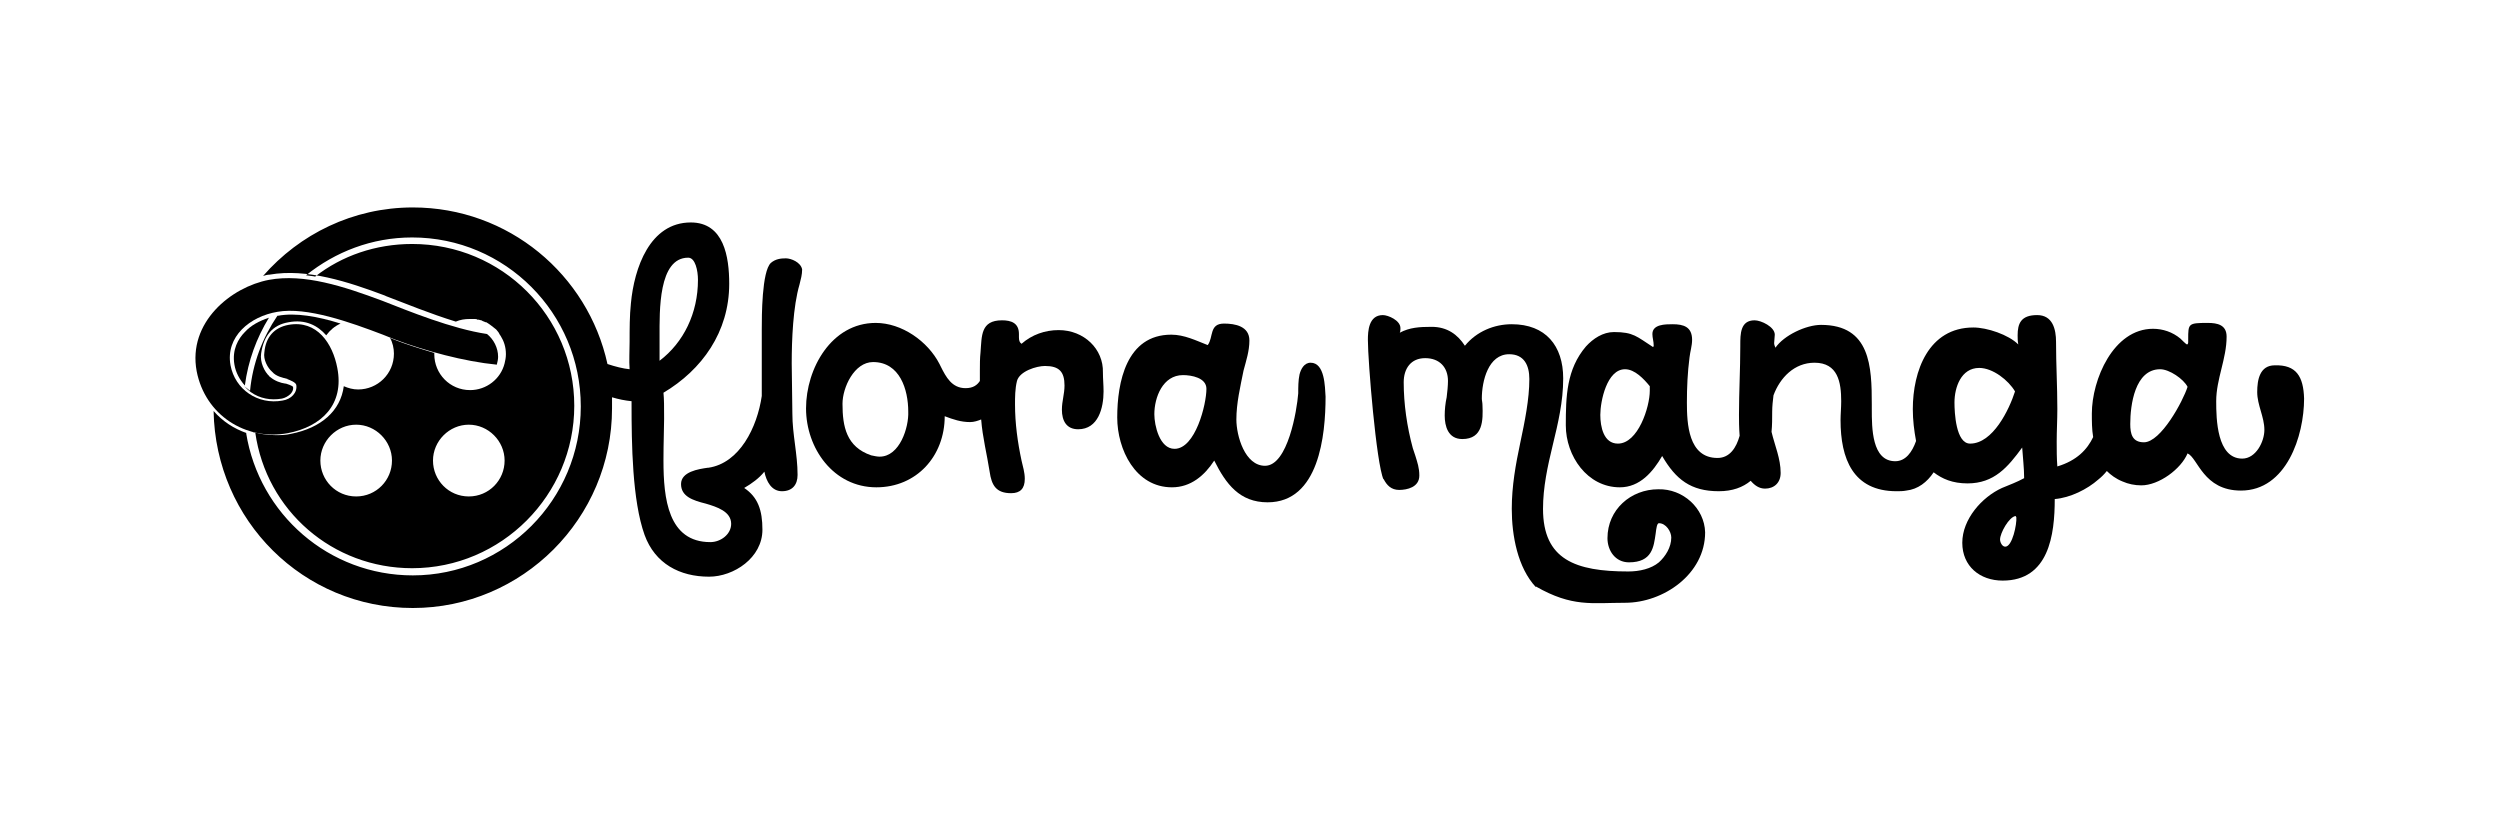 <?xml version="1.0" encoding="UTF-8"?> <svg xmlns="http://www.w3.org/2000/svg" width="233" height="76" viewBox="0 0 233 76" fill="none"><g clip-path="url(#clip0_158_2712)"><path d="M73.242 24.077C72.757 24.077 72.271 24.138 71.846 24.503C70.997 25.293 70.997 29.488 70.997 30.704V36.906C70.572 39.824 68.934 43.168 66.021 43.594H65.961C65.111 43.715 63.473 43.959 63.473 45.114C63.473 46.269 64.565 46.634 65.779 46.938C66.81 47.242 68.145 47.667 68.145 48.822C68.145 49.795 67.174 50.525 66.203 50.525C62.259 50.525 61.835 46.451 61.835 42.925C61.835 41.162 61.895 39.946 61.895 39.034C61.895 37.879 61.895 37.21 61.835 36.602C65.415 34.474 67.963 30.947 67.963 26.448C67.963 23.955 67.478 20.733 64.383 20.733C60.56 20.733 59.104 24.989 58.801 28.272C58.679 29.427 58.679 30.643 58.679 31.859C58.679 32.711 58.619 33.623 58.679 34.413C58.073 34.352 57.344 34.17 56.616 33.926C54.796 25.597 47.394 19.334 38.474 19.334C32.892 19.334 27.916 21.827 24.518 25.718C24.7 25.658 24.943 25.597 25.125 25.597C28.584 24.989 32.467 26.266 35.865 27.543L35.986 27.603C37.746 28.272 40.112 29.245 42.479 29.974C42.903 29.792 43.328 29.731 43.753 29.731C43.874 29.731 43.995 29.731 44.117 29.731C44.178 29.731 44.178 29.731 44.238 29.731C44.36 29.731 44.42 29.731 44.481 29.792C44.542 29.792 44.542 29.792 44.602 29.792C44.663 29.792 44.784 29.853 44.845 29.853C44.845 29.853 44.906 29.853 44.966 29.914C45.088 29.974 45.148 29.974 45.27 30.035C45.27 30.035 45.27 30.035 45.33 30.035C45.634 30.218 45.937 30.461 46.241 30.704C46.362 30.826 46.423 30.947 46.483 31.008C46.544 31.13 46.605 31.251 46.665 31.312C46.969 31.799 47.151 32.346 47.151 33.014C47.151 33.319 47.09 33.623 47.029 33.866C46.665 35.325 45.33 36.358 43.813 36.358C41.932 36.358 40.476 34.839 40.476 33.014C40.476 32.954 40.476 32.954 40.476 32.893C39.02 32.467 37.746 32.042 36.957 31.738L36.35 31.494C36.593 31.92 36.714 32.467 36.714 32.954C36.714 34.839 35.197 36.298 33.377 36.298C32.892 36.298 32.467 36.176 32.042 35.994C31.739 38.304 29.919 39.885 27.127 40.432C26.642 40.554 26.157 40.554 25.671 40.554C24.882 40.554 24.093 40.432 23.365 40.189C23.487 40.25 23.669 40.31 23.79 40.31C24.822 47.606 31.011 52.957 38.413 52.957C46.726 52.957 53.522 46.147 53.522 37.818C53.522 29.488 46.787 22.739 38.413 22.739C35.015 22.739 31.86 23.834 29.372 25.779C29.13 25.718 28.887 25.718 28.523 25.658C31.253 23.469 34.651 22.131 38.413 22.131C47.09 22.131 54.129 29.184 54.129 37.879C54.129 46.573 47.09 53.626 38.474 53.626C30.647 53.626 24.154 47.91 22.941 40.371H23.001C21.788 39.946 20.756 39.277 19.907 38.304C20.089 48.519 28.28 56.666 38.474 56.666C48.668 56.666 57.041 48.336 57.041 38.061C57.041 37.696 57.041 37.392 57.041 37.027C57.648 37.21 58.255 37.331 58.861 37.392V37.635C58.861 41.344 58.922 46.634 60.075 49.856C61.046 52.531 63.352 53.747 66.082 53.747C68.388 53.747 71.058 51.984 71.058 49.37C71.058 47.546 70.633 46.33 69.359 45.478C70.087 45.053 70.754 44.566 71.24 43.959C71.422 44.87 71.907 45.782 72.878 45.782C73.849 45.782 74.334 45.175 74.334 44.263C74.334 42.317 73.849 40.493 73.849 38.547C73.849 37.818 73.788 34.595 73.788 33.866C73.788 31.677 73.909 28.576 74.516 26.509C74.638 26.023 74.759 25.597 74.759 25.11C74.638 24.442 73.727 24.077 73.242 24.077ZM33.195 46.269C31.314 46.269 29.858 44.749 29.858 42.925C29.858 41.101 31.375 39.581 33.195 39.581C35.015 39.581 36.532 41.101 36.532 42.925C36.532 44.749 35.076 46.269 33.195 46.269ZM43.692 46.269C41.811 46.269 40.355 44.749 40.355 42.925C40.355 41.101 41.872 39.581 43.692 39.581C45.513 39.581 47.029 41.101 47.029 42.925C47.029 44.749 45.573 46.269 43.692 46.269ZM61.471 31.373C61.471 29.002 61.349 24.016 64.14 24.016C64.808 24.016 65.05 25.232 65.05 26.083C65.05 29.184 63.716 31.92 61.471 33.623C61.471 32.832 61.471 31.799 61.471 31.373Z" fill="black"></path><path d="M98.666 30.765C97.391 30.765 96.178 31.191 95.207 32.042C95.025 31.92 94.965 31.738 94.965 31.434V31.13C94.965 30.096 94.236 29.853 93.387 29.853C91.385 29.853 91.506 31.312 91.385 32.832C91.324 33.379 91.324 33.987 91.324 34.535C91.324 34.839 91.324 35.203 91.324 35.507C91.081 35.872 90.717 36.176 89.989 36.176C88.715 36.176 88.169 35.142 87.683 34.17L87.562 33.926C86.47 31.799 84.043 30.096 81.615 30.096C77.49 30.096 75.123 34.352 75.123 38.061C75.123 41.77 77.671 45.418 81.676 45.418C85.438 45.418 88.047 42.499 88.047 38.791C88.836 39.094 89.564 39.338 90.414 39.338C90.778 39.338 91.142 39.216 91.445 39.094C91.567 40.736 91.991 42.378 92.234 43.959C92.416 45.235 92.841 45.965 94.236 45.965C95.086 45.965 95.51 45.539 95.51 44.627C95.51 44.019 95.329 43.472 95.207 42.925C94.843 41.222 94.6 39.459 94.6 37.696C94.6 37.027 94.6 36.237 94.782 35.507C95.025 34.595 96.603 34.109 97.391 34.109C98.726 34.109 99.212 34.656 99.212 35.933C99.212 36.723 98.969 37.392 98.969 38.182C98.969 39.216 99.394 40.007 100.486 40.007C102.367 40.007 102.852 38 102.852 36.48C102.852 35.872 102.792 35.325 102.792 34.717C102.852 32.528 101.032 30.765 98.666 30.765ZM81.98 42.56C81.737 42.56 81.494 42.499 81.191 42.438C78.885 41.648 78.521 39.763 78.521 37.635C78.521 36.115 79.613 33.744 81.373 33.744C83.861 33.744 84.649 36.298 84.649 38.365C84.71 39.824 83.861 42.56 81.98 42.56Z" fill="black"></path><path d="M122.148 33.805C121.541 33.805 121.237 34.413 121.116 34.899C120.995 35.447 120.995 36.115 120.995 36.663C120.873 38.243 120.024 43.411 117.9 43.411C116.019 43.411 115.23 40.614 115.23 39.094C115.23 37.575 115.594 36.054 115.898 34.535C116.141 33.623 116.444 32.711 116.444 31.738C116.444 30.4 115.109 30.157 114.078 30.157C112.682 30.157 113.107 31.434 112.561 32.163C111.468 31.738 110.376 31.191 109.163 31.191C104.976 31.191 104.126 35.629 104.126 38.912C104.126 41.891 105.825 45.418 109.223 45.418C110.983 45.418 112.257 44.323 113.167 42.925C114.26 45.114 115.534 46.816 118.143 46.816C122.936 46.816 123.543 40.554 123.543 36.967C123.482 36.054 123.482 33.805 122.148 33.805ZM109.466 41.831C108.07 41.831 107.585 39.642 107.585 38.608C107.585 37.027 108.374 34.96 110.255 34.96C111.044 34.96 112.439 35.203 112.439 36.237C112.439 37.696 111.408 41.831 109.466 41.831Z" fill="black"></path><path d="M154.549 45.6C152.001 45.6 149.816 47.485 149.816 50.16C149.816 51.315 150.545 52.41 151.819 52.41C154.003 52.41 154.125 50.95 154.307 49.734C154.367 49.248 154.428 48.762 154.61 48.762C155.277 48.762 155.763 49.552 155.763 50.099C155.763 51.011 155.217 51.862 154.61 52.41C153.882 53.018 152.79 53.261 151.758 53.261C146.843 53.261 143.809 52.166 143.809 47.424C143.809 45.418 144.234 43.472 144.72 41.466C145.205 39.459 145.69 37.453 145.69 35.264C145.69 32.224 144.052 30.218 140.897 30.218C139.259 30.218 137.62 30.887 136.528 32.224C135.861 31.191 134.89 30.461 133.434 30.461C132.281 30.461 131.371 30.522 130.46 31.008C130.521 30.887 130.521 30.704 130.521 30.582C130.521 29.853 129.368 29.366 128.883 29.366C127.548 29.366 127.487 30.887 127.487 31.677C127.487 33.683 128.276 43.229 128.944 44.688V44.627C129.247 45.235 129.672 45.661 130.4 45.661C131.128 45.661 132.281 45.418 132.281 44.323C132.281 43.594 132.099 43.107 131.917 42.499L131.674 41.77C131.128 39.763 130.825 37.635 130.825 35.629C130.825 34.352 131.492 33.379 132.827 33.379C134.162 33.379 134.951 34.23 134.951 35.507C134.951 35.933 134.89 36.541 134.829 37.027C134.708 37.575 134.647 38.182 134.647 38.73C134.647 39.703 134.951 40.919 136.285 40.919C138.227 40.919 138.227 39.155 138.166 37.757C138.166 37.514 138.106 37.331 138.106 37.149C138.106 35.507 138.713 33.014 140.654 33.014C142.05 33.014 142.535 34.048 142.535 35.325C142.535 37.21 142.11 39.277 141.686 41.283C141.261 43.29 140.897 45.296 140.897 47.424C140.897 49.917 141.443 52.896 143.142 54.72V54.659C146.54 56.605 148.36 56.179 151.455 56.179C155.035 56.179 158.918 53.504 158.918 49.613C158.857 47.363 156.855 45.539 154.549 45.6Z" fill="black"></path><path d="M212.01 34.048C210.615 34.048 210.372 35.386 210.372 36.541C210.372 37.757 211.04 38.851 211.04 40.067C211.04 41.162 210.251 42.742 208.977 42.742C206.61 42.742 206.55 39.034 206.55 37.392C206.55 35.325 207.52 33.44 207.52 31.373C207.52 30.279 206.671 30.096 205.761 30.096C203.94 30.096 203.94 30.157 203.94 31.616V31.859C203.94 31.92 203.94 32.102 203.819 32.102C203.758 32.102 203.273 31.616 203.212 31.555C202.484 30.947 201.574 30.643 200.664 30.643C196.963 30.643 194.96 35.386 194.96 38.547C194.96 39.277 194.96 40.007 195.082 40.736C194.535 41.891 193.565 42.925 191.744 43.472C191.684 42.682 191.684 41.952 191.684 41.162C191.684 40.128 191.744 39.155 191.744 38.122C191.744 35.994 191.623 33.987 191.623 31.859C191.623 30.704 191.32 29.366 189.863 29.366C188.346 29.366 188.043 30.157 188.043 31.251C188.043 31.494 188.043 31.799 188.104 32.102C187.194 31.191 185.191 30.522 183.917 30.522C179.73 30.522 178.274 34.595 178.274 38.122C178.274 39.155 178.395 40.128 178.577 41.101C178.213 42.135 177.607 42.986 176.636 42.986C174.451 42.986 174.451 39.885 174.451 38.122V37.696C174.451 34.17 174.33 30.279 169.719 30.279C168.323 30.279 166.26 31.251 165.471 32.407C165.41 32.285 165.35 32.102 165.35 31.981C165.35 31.738 165.41 31.434 165.41 31.191C165.41 30.461 164.136 29.853 163.529 29.853C162.195 29.853 162.195 31.13 162.195 32.163V32.285C162.195 34.413 162.073 36.541 162.073 38.669C162.073 39.155 162.073 39.824 162.134 40.614C161.831 41.709 161.224 42.682 160.071 42.682C157.34 42.682 157.219 39.459 157.219 37.514C157.219 36.115 157.28 34.717 157.462 33.319C157.522 32.771 157.704 32.224 157.704 31.677C157.704 30.461 156.916 30.218 155.884 30.218C155.217 30.218 154.003 30.218 154.003 31.13C154.003 31.494 154.125 31.799 154.125 32.224C154.125 32.285 154.064 32.346 154.064 32.346C152.547 31.373 152.244 30.947 150.423 30.947C149.392 30.947 148.482 31.555 147.814 32.285C145.994 34.413 145.933 36.967 145.933 39.642C145.933 42.499 147.935 45.418 150.969 45.418C152.85 45.418 154.064 43.959 154.913 42.499C156.188 44.688 157.583 45.782 160.192 45.782C161.466 45.782 162.437 45.418 163.165 44.81C163.529 45.235 163.954 45.539 164.5 45.539C165.35 45.539 165.957 44.992 165.957 44.08C165.957 42.742 165.41 41.526 165.107 40.25C165.168 39.642 165.168 38.973 165.168 38.365C165.168 37.879 165.228 37.331 165.289 36.845C165.896 35.203 167.231 33.805 169.112 33.805C171.296 33.805 171.6 35.629 171.6 37.392C171.6 38 171.539 38.608 171.539 39.155C171.539 42.742 172.692 45.782 176.757 45.782C177.06 45.782 177.364 45.782 177.667 45.722C178.759 45.6 179.609 44.931 180.216 44.019C181.004 44.627 181.975 45.053 183.371 45.053C185.859 45.053 187.133 43.533 188.468 41.709C188.528 42.682 188.65 43.594 188.65 44.566C187.982 44.931 187.315 45.175 186.587 45.478C184.706 46.33 182.885 48.397 182.885 50.586C182.885 52.775 184.524 54.112 186.647 54.112C190.956 54.112 191.502 49.856 191.502 46.512C192.958 46.391 194.535 45.6 195.567 44.688C195.87 44.445 196.113 44.202 196.356 43.898C196.72 44.263 197.205 44.627 197.812 44.87C198.358 45.114 198.965 45.235 199.572 45.235C201.21 45.235 203.273 43.715 203.88 42.256C204.851 42.682 205.336 45.722 208.855 45.722C213.103 45.722 214.741 40.614 214.741 37.149C214.68 35.082 214.013 33.987 212.01 34.048ZM153.76 36.419C153.76 37.939 152.668 41.344 150.787 41.344C149.452 41.344 149.149 39.763 149.149 38.669C149.149 37.392 149.756 34.413 151.455 34.413C152.365 34.413 153.214 35.325 153.76 35.994V36.419ZM183.614 41.344C182.279 41.344 182.157 38.426 182.157 37.514C182.157 36.115 182.764 34.291 184.463 34.291C185.737 34.291 187.194 35.447 187.8 36.48C187.254 38.182 185.737 41.344 183.614 41.344ZM186.89 50.95C186.587 50.95 186.405 50.525 186.405 50.282C186.405 49.674 187.254 48.154 187.861 48.093L187.922 48.215C187.982 48.822 187.558 50.95 186.89 50.95ZM199.814 41.222C198.722 41.222 198.54 40.432 198.54 39.52C198.54 37.757 198.965 34.413 201.331 34.413C202.181 34.413 203.516 35.325 203.88 36.054C203.455 37.392 201.392 41.222 199.814 41.222Z" fill="black"></path><path d="M22.82 30.947C22.213 31.555 21.606 32.589 21.849 33.987C21.97 34.717 22.334 35.386 22.82 35.933C23.123 33.622 23.912 31.494 25.065 29.61C24.154 29.914 23.366 30.339 22.82 30.947Z" fill="black"></path><path d="M26.885 30.035C28.462 29.731 29.615 30.339 30.404 31.251C30.768 30.765 31.193 30.4 31.739 30.157C29.615 29.488 27.552 29.123 25.914 29.427C25.914 29.427 25.914 29.427 25.853 29.427C24.458 31.494 23.548 33.866 23.305 36.419C23.123 36.298 22.941 36.115 22.759 35.994C22.941 36.176 23.123 36.358 23.366 36.541C24.215 37.149 25.247 37.331 26.278 37.149C26.581 37.088 26.885 36.906 27.067 36.723C27.188 36.602 27.37 36.358 27.31 36.054C27.31 36.054 27.249 35.933 26.642 35.75H26.581C26.157 35.69 25.611 35.507 25.186 35.142C25.125 35.142 25.125 35.142 25.125 35.082C24.64 34.656 24.215 33.744 24.336 32.954C24.579 31.251 25.429 30.278 26.885 30.035Z" fill="black"></path><path d="M26.824 40.371C29.979 39.763 32.103 37.696 31.436 34.291C31.011 32.042 29.555 29.792 26.885 30.278C25.55 30.522 24.761 31.434 24.64 32.832C24.518 33.501 24.943 34.291 25.368 34.656C25.732 35.082 26.339 35.203 26.824 35.325H26.763C27.067 35.446 27.552 35.629 27.613 35.872C27.734 36.602 27.127 37.21 26.339 37.331C24.033 37.757 21.909 36.298 21.485 34.048C20.999 31.373 23.305 29.488 25.853 29.062C28.584 28.576 32.649 30.035 35.683 31.19L36.896 31.677C39.688 32.71 43.207 33.683 46.301 33.987C46.362 33.744 46.423 33.501 46.423 33.258C46.423 32.406 45.998 31.616 45.391 31.13C42.115 30.643 38.11 29.002 35.622 28.029C32.042 26.691 28.341 25.475 25.064 26.083C21.545 26.752 17.48 30.035 18.329 34.595C19.118 38.669 22.88 41.101 26.824 40.371Z" fill="black"></path></g><defs><clipPath id="clip0_158_2712"><rect width="233" height="76" fill="white" transform="translate(0.005)"></rect></clipPath></defs></svg> 